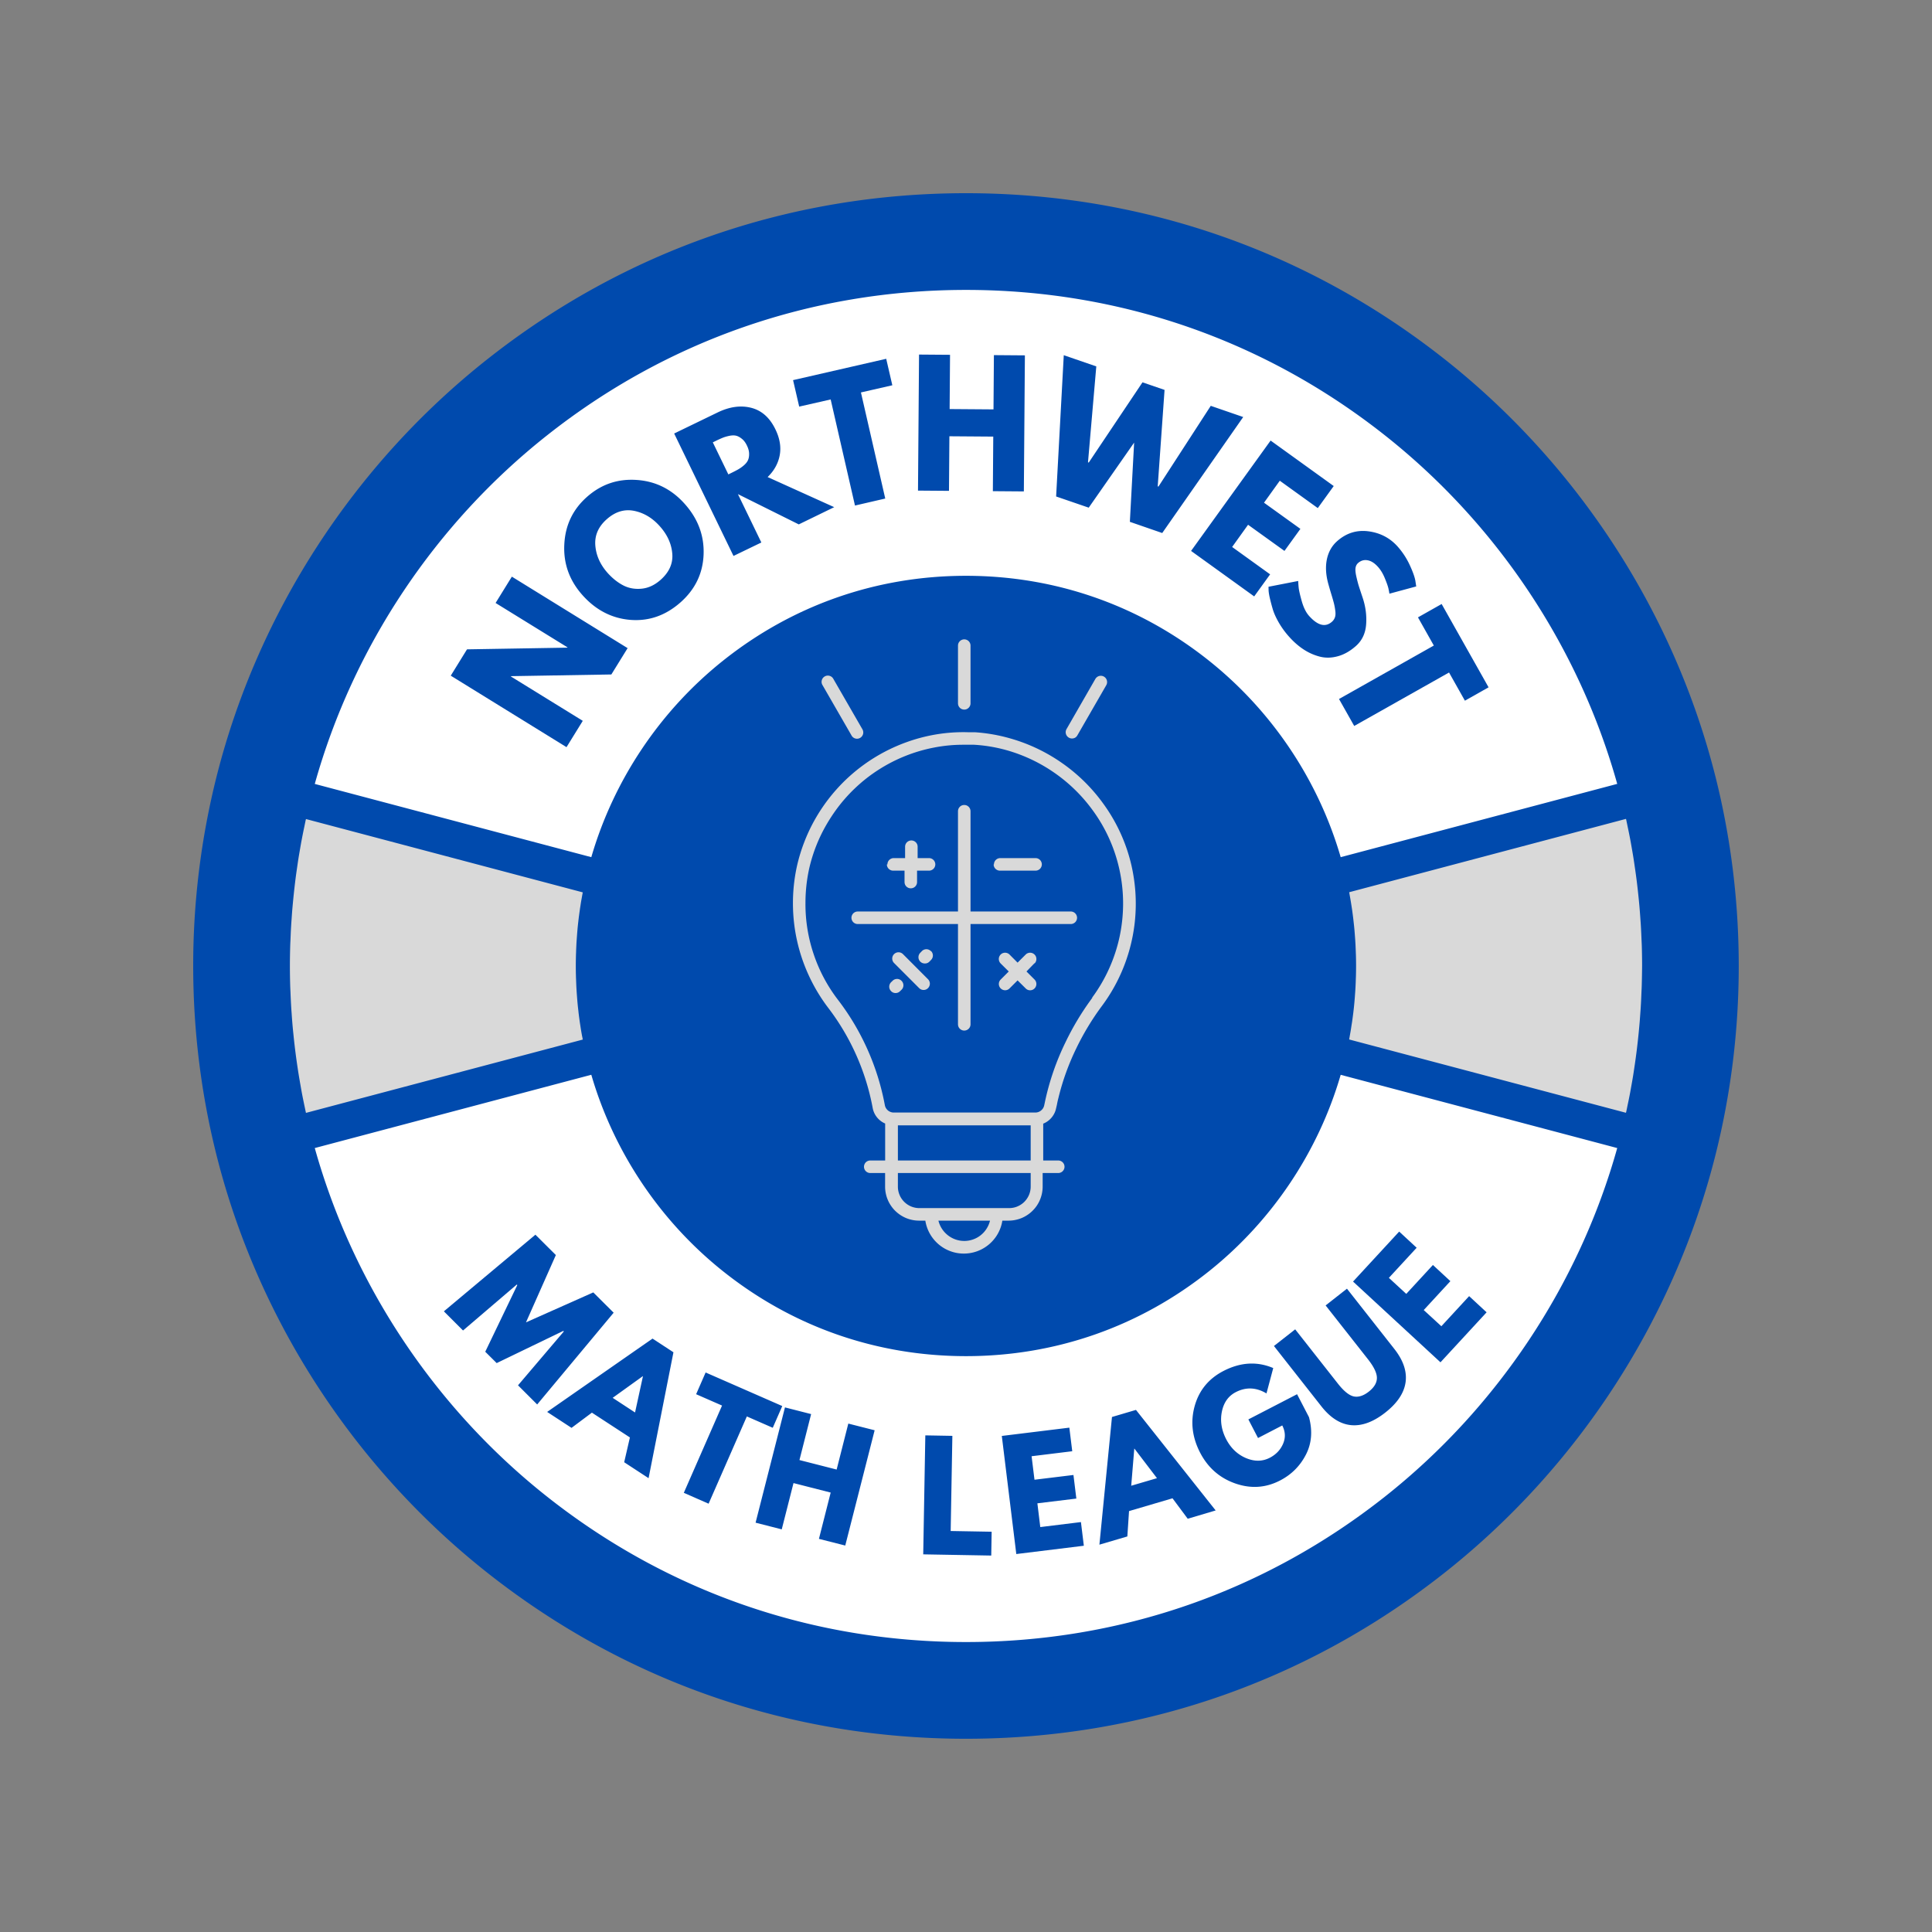 <svg xmlns="http://www.w3.org/2000/svg" width="500" height="500" viewBox="0 0 375 375"><rect x="0" y="0" width="375" height="375" fill="#808080" stroke="none"/><defs><clipPath id="a"><path d="M37.5 37.5h300v300h-300Zm0 0"/></clipPath><clipPath id="b"><path d="M153 124.098h67.852v119.25H153Zm0 0"/></clipPath></defs><path fill="#004aad" d="M326.438 152.578C310.844 90.36 254.555 44.273 187.5 44.273S64.156 90.36 48.563 152.578a143.8 143.8 0 0 0-4.282 34.91c0 12.043 1.489 23.742 4.282 34.907 15.593 62.234 71.882 108.32 138.937 108.32s123.344-46.086 138.938-108.313a143.8 143.8 0 0 0 4.28-34.91c0-12.039-1.491-23.734-4.28-34.914m0 0"/><path fill="#fff" d="M318.203 154.648C303.54 96.113 250.586 52.758 187.5 52.758S71.46 96.113 56.797 154.648a135.2 135.2 0 0 0-4.031 32.844c0 11.336 1.394 22.34 4.03 32.848 14.665 58.539 67.618 101.894 130.704 101.894S303.54 278.88 318.203 220.34a135.2 135.2 0 0 0 4.031-32.848 135.2 135.2 0 0 0-4.03-32.844M187.5 259.703c-34.094 0-62.656-23.621-70.234-55.387-1.305-5.39-1.98-11.03-1.98-16.824 0-5.789.675-11.43 1.98-16.82 7.578-31.774 36.14-55.395 70.234-55.395s62.656 23.621 70.234 55.387a71.5 71.5 0 0 1 1.98 16.824c0 5.79-.675 11.43-1.98 16.825-7.578 31.769-36.14 55.39-70.234 55.39m0 0"/><path fill="#d9d9d9" d="M115.285 187.492c0 5.793.676 11.434 1.98 16.824L56.798 220.34a135.2 135.2 0 0 1-4.031-32.848c0-11.332 1.394-22.324 4.03-32.844l60.474 16.016a71.8 71.8 0 0 0-1.985 16.828m202.918-32.844-60.473 16.016a71.7 71.7 0 0 1 1.98 16.824c0 5.79-.679 11.43-1.98 16.825l60.473 16.011a135.1 135.1 0 0 0 4.031-32.844c0-11.332-1.402-22.32-4.03-32.832m0 0"/><g clip-path="url(#a)"><path fill="#004aad" d="M332.977 150.781c-8.004-31.812-26.676-60.601-52.563-81.05C253.723 48.647 221.594 37.5 187.5 37.5s-66.223 11.148-92.91 32.23C68.7 90.18 50.027 118.97 42.023 150.781a150.6 150.6 0 0 0-4.523 36.711c0 12.434 1.523 24.781 4.523 36.715 8.004 31.82 26.672 60.602 52.563 81.055 26.691 21.09 58.816 32.23 92.906 32.23 34.094 0 66.223-11.144 92.91-32.23 25.891-20.453 44.559-49.242 52.563-81.055 3.004-11.926 4.523-24.281 4.523-36.715 0-12.43-1.511-24.777-4.511-36.71m-6.825 71.703c-7.629 30.32-25.422 57.758-50.097 77.25-25.442 20.094-56.059 30.723-88.555 30.723s-63.113-10.621-88.555-30.723c-24.675-19.5-42.472-46.93-50.097-77.254a143.4 143.4 0 0 1-4.317-35c0-11.855 1.453-23.625 4.317-34.996 7.625-30.32 25.422-57.757 50.097-77.25C124.387 55.141 155.004 44.52 187.5 44.52s63.113 10.62 88.555 30.714c24.675 19.493 42.472 46.93 50.097 77.25a143.4 143.4 0 0 1 4.317 34.996c0 11.864-1.453 23.637-4.317 35.004m-4.535-68.687-.863-3.453-.055.011c-7.804-27.984-24.574-53.222-47.508-71.359-24.613-19.465-54.246-29.754-85.691-29.754s-61.078 10.29-85.691 29.754c-22.934 18.137-39.704 43.367-47.508 71.36l-.055-.012-.863 3.453a139.1 139.1 0 0 0-4.07 37.965c.097 3.062.296 6.125.593 9.172.66 6.84 1.82 13.613 3.48 20.25l.868 3.457.05-.012c7.81 27.988 24.579 53.226 47.509 71.363 24.613 19.465 54.246 29.754 85.695 29.754 31.445 0 61.078-10.289 85.691-29.754 22.93-18.137 39.7-43.375 47.508-71.363l.055.012.863-3.457a139 139 0 0 0 4.066-37.961 139.4 139.4 0 0 0-4.074-29.426m-2.957 37.539c-.012.418-.035.84-.055 1.258-.035.86-.066 1.715-.12 2.574a65 65 0 0 1-.102 1.508c-.055.777-.106 1.55-.18 2.328q-.069.791-.148 1.582-.113 1.127-.243 2.242-.089.802-.195 1.606c-.097.742-.199 1.488-.308 2.23l-.235 1.57c-.117.77-.25 1.532-.387 2.293-.09.493-.175.993-.265 1.485-.16.84-.328 1.68-.512 2.52-.082.405-.16.816-.25 1.214-.02.086-.043.164-.058.246l-53.73-14.23c.034-.192.065-.39.1-.582.044-.235.083-.473.126-.707.086-.47.156-.942.226-1.418.031-.203.067-.403.098-.606a89 89 0 0 0 .27-2.015c.007-.07.011-.137.023-.211.074-.606.133-1.211.187-1.825q.028-.328.055-.664.053-.702.102-1.406c.015-.238.03-.484.043-.723.023-.476.046-.949.058-1.43.004-.214.02-.433.024-.648q.03-1.023.03-2.058c0-.688-.01-1.367-.03-2.059-.004-.215-.02-.43-.024-.644-.02-.477-.035-.95-.058-1.422-.012-.246-.032-.489-.043-.735q-.049-.701-.102-1.39c-.02-.223-.035-.45-.055-.672a55 55 0 0 0-.187-1.793c-.012-.078-.016-.164-.024-.242a88 88 0 0 0-.261-2.008c-.032-.211-.067-.414-.098-.625-.07-.469-.148-.938-.227-1.399l-.128-.718c-.036-.196-.067-.39-.102-.582l53.73-14.235c.02.086.043.168.06.254.085.395.163.79.245 1.188.184.851.356 1.71.52 2.562.09.48.172.957.257 1.438.137.781.274 1.562.395 2.34q.119.766.227 1.539c.117.754.218 1.515.32 2.277.066.523.133 1.047.191 1.566.09.762.168 1.524.246 2.286.055.515.102 1.039.149 1.554.066.785.129 1.574.18 2.36.039.492.074.988.101 1.48.05.86.086 1.723.121 2.586.02.422.043.84.055 1.254.035 1.277.058 2.562.058 3.84a209 209 0 0 1-.07 3.867M106.172 84.512c23.355-18.477 51.476-28.239 81.328-28.239s57.973 9.762 81.328 28.239c21.75 17.199 37.656 41.117 45.074 67.64l-53.675 14.223c-4.329-14.895-13.274-28.305-25.47-38.059-13.542-10.832-29.882-16.554-47.257-16.554s-33.715 5.722-47.258 16.554c-12.195 9.754-21.14 23.164-25.469 38.059L61.098 152.16c7.418-26.531 23.324-50.45 45.074-67.648m150 105.015a74 74 0 0 1-.121 2.473 69 69 0 0 1-.914 7.578c-.024.149-.059.293-.082.445-.098.508-.188 1.012-.293 1.524q-.208.976-.442 1.95l-.004.03c-3.523 14.754-12.023 28.125-23.945 37.657-12.281 9.82-27.101 15.011-42.863 15.011-15.766 0-30.582-5.191-42.867-15.011-11.922-9.536-20.43-22.914-23.95-37.688a68.3 68.3 0 0 1-1.847-18.035 68.4 68.4 0 0 1 1.851-13.977c3.524-14.757 12.024-28.136 23.953-37.672 12.282-9.824 27.102-15.011 42.864-15.011s30.582 5.187 42.863 15.011c11.922 9.536 20.43 22.915 23.953 37.684a68.5 68.5 0 0 1 1.879 16.004c-.008.672-.02 1.352-.035 2.027m-143.055 12.254-53.73 14.23q-.025-.115-.051-.238c-.094-.414-.172-.828-.262-1.238-.172-.832-.347-1.672-.504-2.512-.09-.488-.172-.972-.258-1.46a160 160 0 0 1-.394-2.32c-.082-.516-.156-1.032-.234-1.544-.11-.754-.215-1.512-.313-2.265-.066-.524-.133-1.051-.191-1.575-.09-.754-.168-1.515-.246-2.28a100 100 0 0 1-.329-3.919q-.06-.731-.101-1.48a143 143 0 0 1-.121-2.586c-.02-.418-.043-.832-.055-1.254a140 140 0 0 1-.058-3.848c0-1.281.023-2.558.058-3.84.012-.418.035-.84.055-1.257.035-.86.066-1.723.12-2.583.028-.496.063-.996.102-1.492.051-.78.106-1.558.18-2.34q.069-.786.149-1.574c.074-.754.156-1.511.242-2.261.058-.528.125-1.055.191-1.59.094-.75.203-1.5.313-2.25.078-.52.148-1.035.23-1.559.121-.773.262-1.543.39-2.309.087-.492.169-.98.266-1.464.16-.848.329-1.688.508-2.528.086-.406.164-.816.254-1.222.02-.086.043-.164.059-.246l53.726 14.23q-.057.3-.11.594c-.042.23-.081.465-.124.695q-.129.716-.234 1.438c-.032.195-.067.394-.09.593a87 87 0 0 0-.27 2.02c-.008.074-.012.14-.023.21a55 55 0 0 0-.188 1.825c-.02.223-.035.438-.054.66q-.054.704-.102 1.403c-.02.242-.031.48-.043.726-.023.477-.047.95-.059 1.43-.007.215-.02.43-.023.648q-.03 1.025-.031 2.051 0 1.026.031 2.05c.004.22.016.434.023.65.02.476.036.948.059 1.421.012.242.031.488.043.727.031.468.066.937.102 1.398.02.223.035.445.054.672.055.602.114 1.195.188 1.789.011.082.015.16.023.246.078.672.168 1.336.262 2.008.031.21.066.414.098.625.07.469.144.93.226 1.398q.064.36.133.72c.047.187.078.386.113.577m155.711 88.703c-23.355 18.473-51.476 28.235-81.328 28.235s-57.973-9.762-81.328-28.235c-21.75-17.203-37.656-41.125-45.074-67.648l53.675-14.223c4.329 14.895 13.274 28.301 25.47 38.059 13.542 10.832 29.882 16.555 47.257 16.555s33.715-5.723 47.258-16.555c12.195-9.758 21.14-23.164 25.469-38.05l53.675 14.214c-7.418 26.523-23.324 50.445-45.074 67.648m0 0"/></g><g clip-path="url(#b)"><path fill="#d9d9d9" d="M154.684 168.129a33.4 33.4 0 0 0-.774 7.21 33.4 33.4 0 0 0 3.113 14.079 33.4 33.4 0 0 0 3.743 6.215 45.6 45.6 0 0 1 5.441 9.18 45.7 45.7 0 0 1 3.172 10.195 4.085 4.085 0 0 0 2.43 3.066v7.176h-2.895q-.24 0-.465.094a1.2 1.2 0 0 0-.394.261 1.2 1.2 0 0 0-.262.395 1.2 1.2 0 0 0 0 .93q.09.222.262.394.17.173.394.266t.465.094h2.883v2.636q0 .651.129 1.29c.082.425.207.835.375 1.238q.246.596.61 1.14.356.539.816 1 .461.457 1 .82c.359.243.742.446 1.14.614q.6.246 1.238.375.634.129 1.286.129h1.214q.106.663.325 1.297.217.635.547 1.222a7.6 7.6 0 0 0 1.687 2.059q.51.435 1.09.777c.383.227.785.414 1.207.57q.627.235 1.289.352a7.6 7.6 0 0 0 3.953-.351 7.6 7.6 0 0 0 2.297-1.348q.51-.436.934-.957.427-.516.754-1.102c.218-.39.398-.8.546-1.222q.22-.634.32-1.297h1.22q.65 0 1.285-.13.64-.128 1.238-.374a6.5 6.5 0 0 0 1.14-.613 6.3 6.3 0 0 0 1-.82 6.5 6.5 0 0 0 1.434-2.141 6.6 6.6 0 0 0 .508-2.528v-2.636h3.027q.242 0 .465-.094.224-.092.395-.266a1.2 1.2 0 0 0 .355-.86q0-.241-.09-.464a1.23 1.23 0 0 0-.66-.656 1.2 1.2 0 0 0-.465-.094h-2.918v-7.152a4.04 4.04 0 0 0 1.633-1.188 4.06 4.06 0 0 0 .871-1.816l.16-.684q.118-.656.29-1.312a47.6 47.6 0 0 1 3.48-9.645 51 51 0 0 1 4.863-8.066l.235-.317a33 33 0 0 0 3.011-4.968 33.337 33.337 0 0 0 3.23-11.117q.312-2.896.118-5.81-.175-2.549-.73-5.046a32.9 32.9 0 0 0-5.52-12.164 33.4 33.4 0 0 0-7.938-7.824 33.4 33.4 0 0 0-10.054-4.801 32.7 32.7 0 0 0-6.969-1.215h-1.352a32 32 0 0 0-6.98.582c-1.582.309-3.129.73-4.649 1.266a34 34 0 0 0-4.421 1.922 34 34 0 0 0-4.094 2.535 34 34 0 0 0-3.692 3.101 34 34 0 0 0-3.203 3.602 34 34 0 0 0-2.652 4.02 33 33 0 0 0-2.043 4.363 33.4 33.4 0 0 0-1.398 4.613m32.476 72.738q-.868-.001-1.683-.285a5.2 5.2 0 0 1-2.653-2.086 5.1 5.1 0 0 1-.676-1.57h10.012a5.1 5.1 0 0 1-.672 1.57q-.463.732-1.144 1.266-.68.54-1.5.82a5 5 0 0 1-1.684.285m12.895-10.547q0 .413-.082.813-.081.404-.239.785a4.3 4.3 0 0 1-.906 1.352 4 4 0 0 1-.633.515 4.1 4.1 0 0 1-1.5.625q-.404.082-.812.082H178.44q-.411 0-.812-.082a4.1 4.1 0 0 1-1.5-.625 4.21 4.21 0 0 1-1.148-1.148 4 4 0 0 1-.383-.723 4.1 4.1 0 0 1-.317-1.594v-2.636h25.774Zm-25.774-5.07v-6.824h25.774v6.824Zm-13.797-65.309a35 35 0 0 1 1.68-2.59 30.6 30.6 0 0 1 3.816-4.378 30.5 30.5 0 0 1 4.575-3.582 30.71 30.71 0 0 1 10.742-4.29 29.4 29.4 0 0 1 5.644-.546h2.118q3.263.19 6.41 1.082a31 31 0 0 1 9.304 4.441 31 31 0 0 1 7.348 7.238 30.4 30.4 0 0 1 5.121 11.301 30.6 30.6 0 0 1 .75 6.528 31 31 0 0 1-.652 6.539 30.6 30.6 0 0 1-2.031 6.25 30.7 30.7 0 0 1-3.309 5.68v.081c-.035.055-.07.102-.11.149l-.12.168a53 53 0 0 0-4.977 8.332 50 50 0 0 0-3.965 11.508l-.148.695c-.09.41-.297.75-.63 1.012-.331.265-.71.39-1.132.386h-27.406a1.7 1.7 0 0 1-.602-.097 1.8 1.8 0 0 1-.539-.293 1.9 1.9 0 0 1-.402-.461 1.8 1.8 0 0 1-.219-.574 48 48 0 0 0-3.336-10.743 47.8 47.8 0 0 0-5.738-9.68 30.4 30.4 0 0 1-4.73-8.855 30.3 30.3 0 0 1-1.606-9.914q-.006-3.394.715-6.71 1.049-4.606 3.43-8.677m25.461-23.425v-11.203q.002-.242.09-.465a1.23 1.23 0 0 1 .66-.657 1.2 1.2 0 0 1 .93 0q.223.09.395.262.174.17.265.395.094.223.094.465v11.203q0 .241-.094.464a1.233 1.233 0 0 1-.66.66c-.148.063-.305.09-.465.09a1.19 1.19 0 0 1-.86-.355 1.2 1.2 0 0 1-.265-.395 1.3 1.3 0 0 1-.09-.464m21.504 6.652a1.2 1.2 0 0 1-.351-.313 1.206 1.206 0 0 1-.086-1.34l5.593-9.73q.124-.212.317-.36c.125-.1.27-.171.426-.214a1.3 1.3 0 0 1 .476-.031q.24.03.45.152.211.124.359.313.146.193.21.43.066.231.032.476-.03.239-.152.449l-5.606 9.73c-.238.41-.59.61-1.058.61a1.2 1.2 0 0 1-.61-.172m-42.183-.438L159.66 133a1.2 1.2 0 0 1-.156-.941q.06-.241.207-.442.151-.198.367-.32c.14-.086.297-.137.461-.156q.245-.03.484.039.24.069.434.226c.125.106.23.23.305.38l5.61 9.73q.132.212.171.453.041.247-.016.488a1.25 1.25 0 0 1-.574.766 1.215 1.215 0 0 1-1.687-.492m0 35.41q0-.243.093-.464a1.212 1.212 0 0 1 1.125-.754h19.461V157.46q.002-.24.09-.465a1.23 1.23 0 0 1 .66-.66 1.26 1.26 0 0 1 .93 0 1.23 1.23 0 0 1 .754 1.125v19.46h19.46q.242 0 .466.095.222.091.394.265c.113.114.203.242.262.395a1.19 1.19 0 0 1 0 .93 1.2 1.2 0 0 1-.262.394 1.2 1.2 0 0 1-.394.262 1.2 1.2 0 0 1-.465.093h-19.461v19.461a1.21 1.21 0 0 1-.754 1.125 1.2 1.2 0 0 1-.93 0 1.22 1.22 0 0 1-.66-.656 1.3 1.3 0 0 1-.09-.469v-19.46h-19.46a1.2 1.2 0 0 1-.47-.094 1.2 1.2 0 0 1-.656-.657 1.2 1.2 0 0 1-.093-.464m27.66-10.363q0-.244.094-.464.092-.227.261-.395a1.21 1.21 0 0 1 .864-.36h6.859q.24 0 .465.094.223.093.394.266.172.168.262.394a1.19 1.19 0 0 1 0 .93 1.2 1.2 0 0 1-.262.395 1.2 1.2 0 0 1-.394.261 1.2 1.2 0 0 1-.465.094h-6.922a1.2 1.2 0 0 1-.465-.094 1.233 1.233 0 0 1-.66-.656 1.2 1.2 0 0 1-.09-.465Zm-20.676 0a1.191 1.191 0 0 1 .355-.86q.172-.172.395-.265a1.2 1.2 0 0 1 .465-.093h2.215v-2.211c0-.164.03-.317.09-.47a1.222 1.222 0 0 1 2.25 0c.062.153.09.306.09.47v2.21h2.214q.242 0 .465.094.224.093.395.266.174.168.265.394a1.19 1.19 0 0 1 0 .93 1.2 1.2 0 0 1-.265.395 1.2 1.2 0 0 1-.395.261 1.2 1.2 0 0 1-.465.094H178v2.215a1.19 1.19 0 0 1-.355.86 1.2 1.2 0 0 1-.395.265 1.26 1.26 0 0 1-.93 0 1.23 1.23 0 0 1-.66-.66 1.3 1.3 0 0 1-.09-.465v-2.215h-2.215a1.2 1.2 0 0 1-.464-.094 1.233 1.233 0 0 1-.66-.656 1.2 1.2 0 0 1-.09-.465Zm28.559 19.168-1.57 1.618 1.57 1.57a1.22 1.22 0 0 1 .261 1.32 1.2 1.2 0 0 1-.261.395 1.18 1.18 0 0 1-.864.367 1.18 1.18 0 0 1-.863-.367l-1.57-1.555-1.559 1.555a1.196 1.196 0 0 1-.86.36 1.222 1.222 0 0 1-1.129-1.68q.094-.225.263-.395l1.57-1.57-1.57-1.555a1.25 1.25 0 0 1-.36-.863q0-.246.094-.47a1.233 1.233 0 0 1 .66-.664q.228-.088.469-.09.246 0 .469.095.222.091.394.265l1.559 1.567 1.57-1.567q.17-.174.395-.265a1.2 1.2 0 0 1 .933 0 1.233 1.233 0 0 1 .664.66 1.27 1.27 0 0 1 0 .933 1.3 1.3 0 0 1-.265.399Zm-20.68 3.125a1.2 1.2 0 0 1 .262.395 1.2 1.2 0 0 1 0 .93 1.2 1.2 0 0 1-.262.394 1.17 1.17 0 0 1-.863.363c-.336 0-.625-.125-.864-.363l-4.863-4.867a1.224 1.224 0 0 1-.266-1.332q.092-.224.266-.395.17-.17.395-.265a1.2 1.2 0 0 1 .933 0c.153.062.281.152.399.265Zm.586-5.472q.17.17.265.398.094.224.094.465 0 .246-.094.469a1.2 1.2 0 0 1-.265.394l-.305.317q-.364.373-.887.367a1.2 1.2 0 0 1-.695-.196 1.2 1.2 0 0 1-.46-.55 1.2 1.2 0 0 1-.071-.719c.055-.242.168-.453.348-.629l.304-.316a1.22 1.22 0 0 1 1.324-.262q.222.092.391.262Zm-5.719 5.789a1.2 1.2 0 0 1 .262.394 1.2 1.2 0 0 1 0 .93 1.15 1.15 0 0 1-.262.39l-.316.305c-.239.23-.52.344-.852.344a1.18 1.18 0 0 1-.875-.379 1.22 1.22 0 0 1-.262-1.32q.093-.224.262-.395l.317-.304q.175-.171.402-.258.228-.088.469-.082.244.001.464.101.226.1.391.274m0 0"/></g><path fill="#004aad" d="m99.163 131.304 13.953 8.61-3.156 5.109-22.469-13.875 3.156-5.11 19.47-.328.03-.062-13.953-8.61 3.157-5.11 22.468 13.876-3.156 5.11-19.469.327ZM113.034 115.487q-3.796-4.278-3.5-9.844.28-5.56 4.406-9.203 4.143-3.668 9.656-3.281 5.53.375 9.344 4.687 3.843 4.33 3.625 9.813c-.149 3.656-1.637 6.742-4.469 9.25q-4.346 3.845-9.765 3.406c-3.602-.3-6.704-1.91-9.297-4.828m4.875-4.312c.918 1.03 1.914 1.835 2.984 2.406q1.606.862 3.594.687 1.981-.17 3.734-1.718 2.513-2.234 2.266-5.094c-.156-1.906-.961-3.672-2.406-5.297q-2.144-2.42-4.985-3-2.84-.576-5.312 1.61-2.451 2.157-2.235 5.077.222 2.907 2.36 5.329M130.855 84.143l8.485-4.11c2.289-1.1 4.453-1.394 6.484-.874q3.047.784 4.688 4.187c.851 1.75 1.129 3.43.828 5.031q-.457 2.39-2.344 4.22l12.922 5.843-6.875 3.344-11.813-5.875 4.547 9.39-5.406 2.61Zm10.516 7.938.64-.313q.733-.358 1.235-.64a7 7 0 0 0 1.094-.766q.593-.499.828-1.016c.164-.344.242-.758.234-1.25q0-.749-.422-1.61-.409-.871-1-1.327c-.386-.313-.761-.508-1.125-.594-.367-.082-.796-.07-1.296.031q-.749.158-1.282.375-.544.222-1.281.578l-.64.313ZM155.123 78.922l-1.188-5.14 18.078-4.141 1.188 5.14-6.094 1.391 4.719 20.594-5.875 1.36-4.719-20.594ZM184.276 84.68l-.078 10.593-6.016-.047.203-26.406 6.016.047-.078 10.531 8.515.063.078-10.532 6.016.047-.203 26.407-6.016-.047.078-10.594ZM219.305 101.287l.828-15.375-8.812 12.625-6.328-2.171 1.484-27.422 6.313 2.172-1.61 18.609.141.062 10.437-15.578 4.282 1.47-1.328 18.718.14.047 10.156-15.672 6.297 2.172-15.718 22.515ZM258.875 94.34l-3.093 4.28-7.375-5.312-3.063 4.266 7.063 5.078-3.094 4.281-7.063-5.078-3.093 4.313 7.375 5.312-3.094 4.282-12.25-8.829 15.437-21.421ZM271.26 106.062a14.6 14.6 0 0 1 2.345 3.562q.903 1.939 1.109 3.063l.172 1.14-5.203 1.407q-.048-.341-.172-.922-.11-.591-.672-1.969-.55-1.388-1.36-2.297-1-1.123-2.03-1.297c-.688-.125-1.305.055-1.844.532-.274.242-.438.562-.5.968-.055.399 0 .946.156 1.641q.233 1.032.453 1.766.234.737.75 2.28.89 2.625.703 5.22c-.117 1.726-.762 3.125-1.937 4.187q-1.688 1.512-3.5 2.016-1.815.515-3.485.11a10.4 10.4 0 0 1-3.156-1.376q-1.501-.97-2.844-2.469a16.4 16.4 0 0 1-2.031-2.78q-.846-1.472-1.188-2.657a41 41 0 0 1-.578-2.203q-.22-.996-.218-1.547l-.016-.547 5.766-1.125q.011.486.093 1.313.094.83.61 2.656.527 1.828 1.406 2.812 2.544 2.843 4.469 1.11a2 2 0 0 0 .562-.86q.171-.516.047-1.343a12 12 0 0 0-.266-1.407 44 44 0 0 0-.53-1.828 96 96 0 0 1-.548-1.89q-.72-2.593-.28-4.75.45-2.157 1.968-3.516 2.656-2.372 6.078-1.938 3.422.44 5.672 2.938M275.227 119.83l4.594-2.593 9.11 16.172-4.594 2.594-3.079-5.469-18.406 10.375-2.953-5.234 18.406-10.375ZM100.547 268.889l8.89-10.453-.093-.11-12.938 6.25-2.218-2.203 6.218-12.937-.093-.11-10.438 8.922-3.719-3.719 17.766-14.875 3.969 3.953-5.797 13.063 13.062-5.813 3.954 3.938-14.844 17.812ZM130.716 262.475l-4.828 24.438-4.734-3.094 1.11-4.813-7.376-4.812-3.953 2.953-4.734-3.094 20.453-14.234Zm-7.453 11.688 1.531-7.032-.03-.015-5.845 4.203ZM135.117 270.616l1.844-4.218 14.875 6.515-1.844 4.219-5.031-2.203-7.422 16.937-4.812-2.11 7.422-16.937ZM154.018 287.864l-2.282 8.984-5.078-1.297 5.703-22.375 5.078 1.297-2.265 8.922 7.219 1.844 2.265-8.922 5.11 1.297-5.704 22.375-5.109-1.297 2.281-8.985ZM184.854 278.698l-.328 18.468 7.953.141-.078 4.625-13.204-.234.407-23.094ZM207.559 277.106l.563 4.578-7.891.969.562 4.562 7.563-.922.562 4.579-7.562.921.562 4.61 7.891-.969.563 4.594-13.11 1.61-2.812-22.923ZM220.49 273.662l15.469 19.515-5.422 1.61-2.953-3.969-8.438 2.484-.328 4.922-5.422 1.594 2.438-24.781Zm4.078 13.25-4.375-5.735-.031.016-.594 7.188ZM251.761 270.617l2.312 4.453q1.092 4.048-.625 7.329-1.705 3.27-5 4.968-4.171 2.156-8.703.563c-3.02-1.063-5.289-3.055-6.812-5.985q-2.31-4.484-1.047-9.03 1.267-4.56 5.562-6.798 4.981-2.577 9.688-.578l-1.313 4.922q-3-1.78-5.953-.25-2.154 1.111-2.703 3.781-.544 2.673.828 5.344 1.36 2.612 3.844 3.672 2.484 1.05 4.64-.063c1.196-.625 2.051-1.523 2.563-2.703q.763-1.781-.156-3.562l-4.703 2.437-1.875-3.61ZM261.443 250.134l9.203 11.703q2.624 3.344 2.172 6.485-.457 3.129-3.938 5.86-3.487 2.735-6.64 2.437-3.141-.31-5.766-3.657l-9.203-11.703 4.125-3.234 8.25 10.484q1.734 2.22 3.094 2.532 1.372.297 2.937-.922 1.56-1.23 1.578-2.625.03-1.406-1.703-3.625l-8.25-10.485ZM271.58 239.048l3.391 3.14-5.39 5.844 3.374 3.11 5.172-5.61 3.391 3.14-5.172 5.61 3.422 3.14 5.39-5.843 3.391 3.14-8.953 9.704-16.969-15.672Zm0 0"/></svg>
